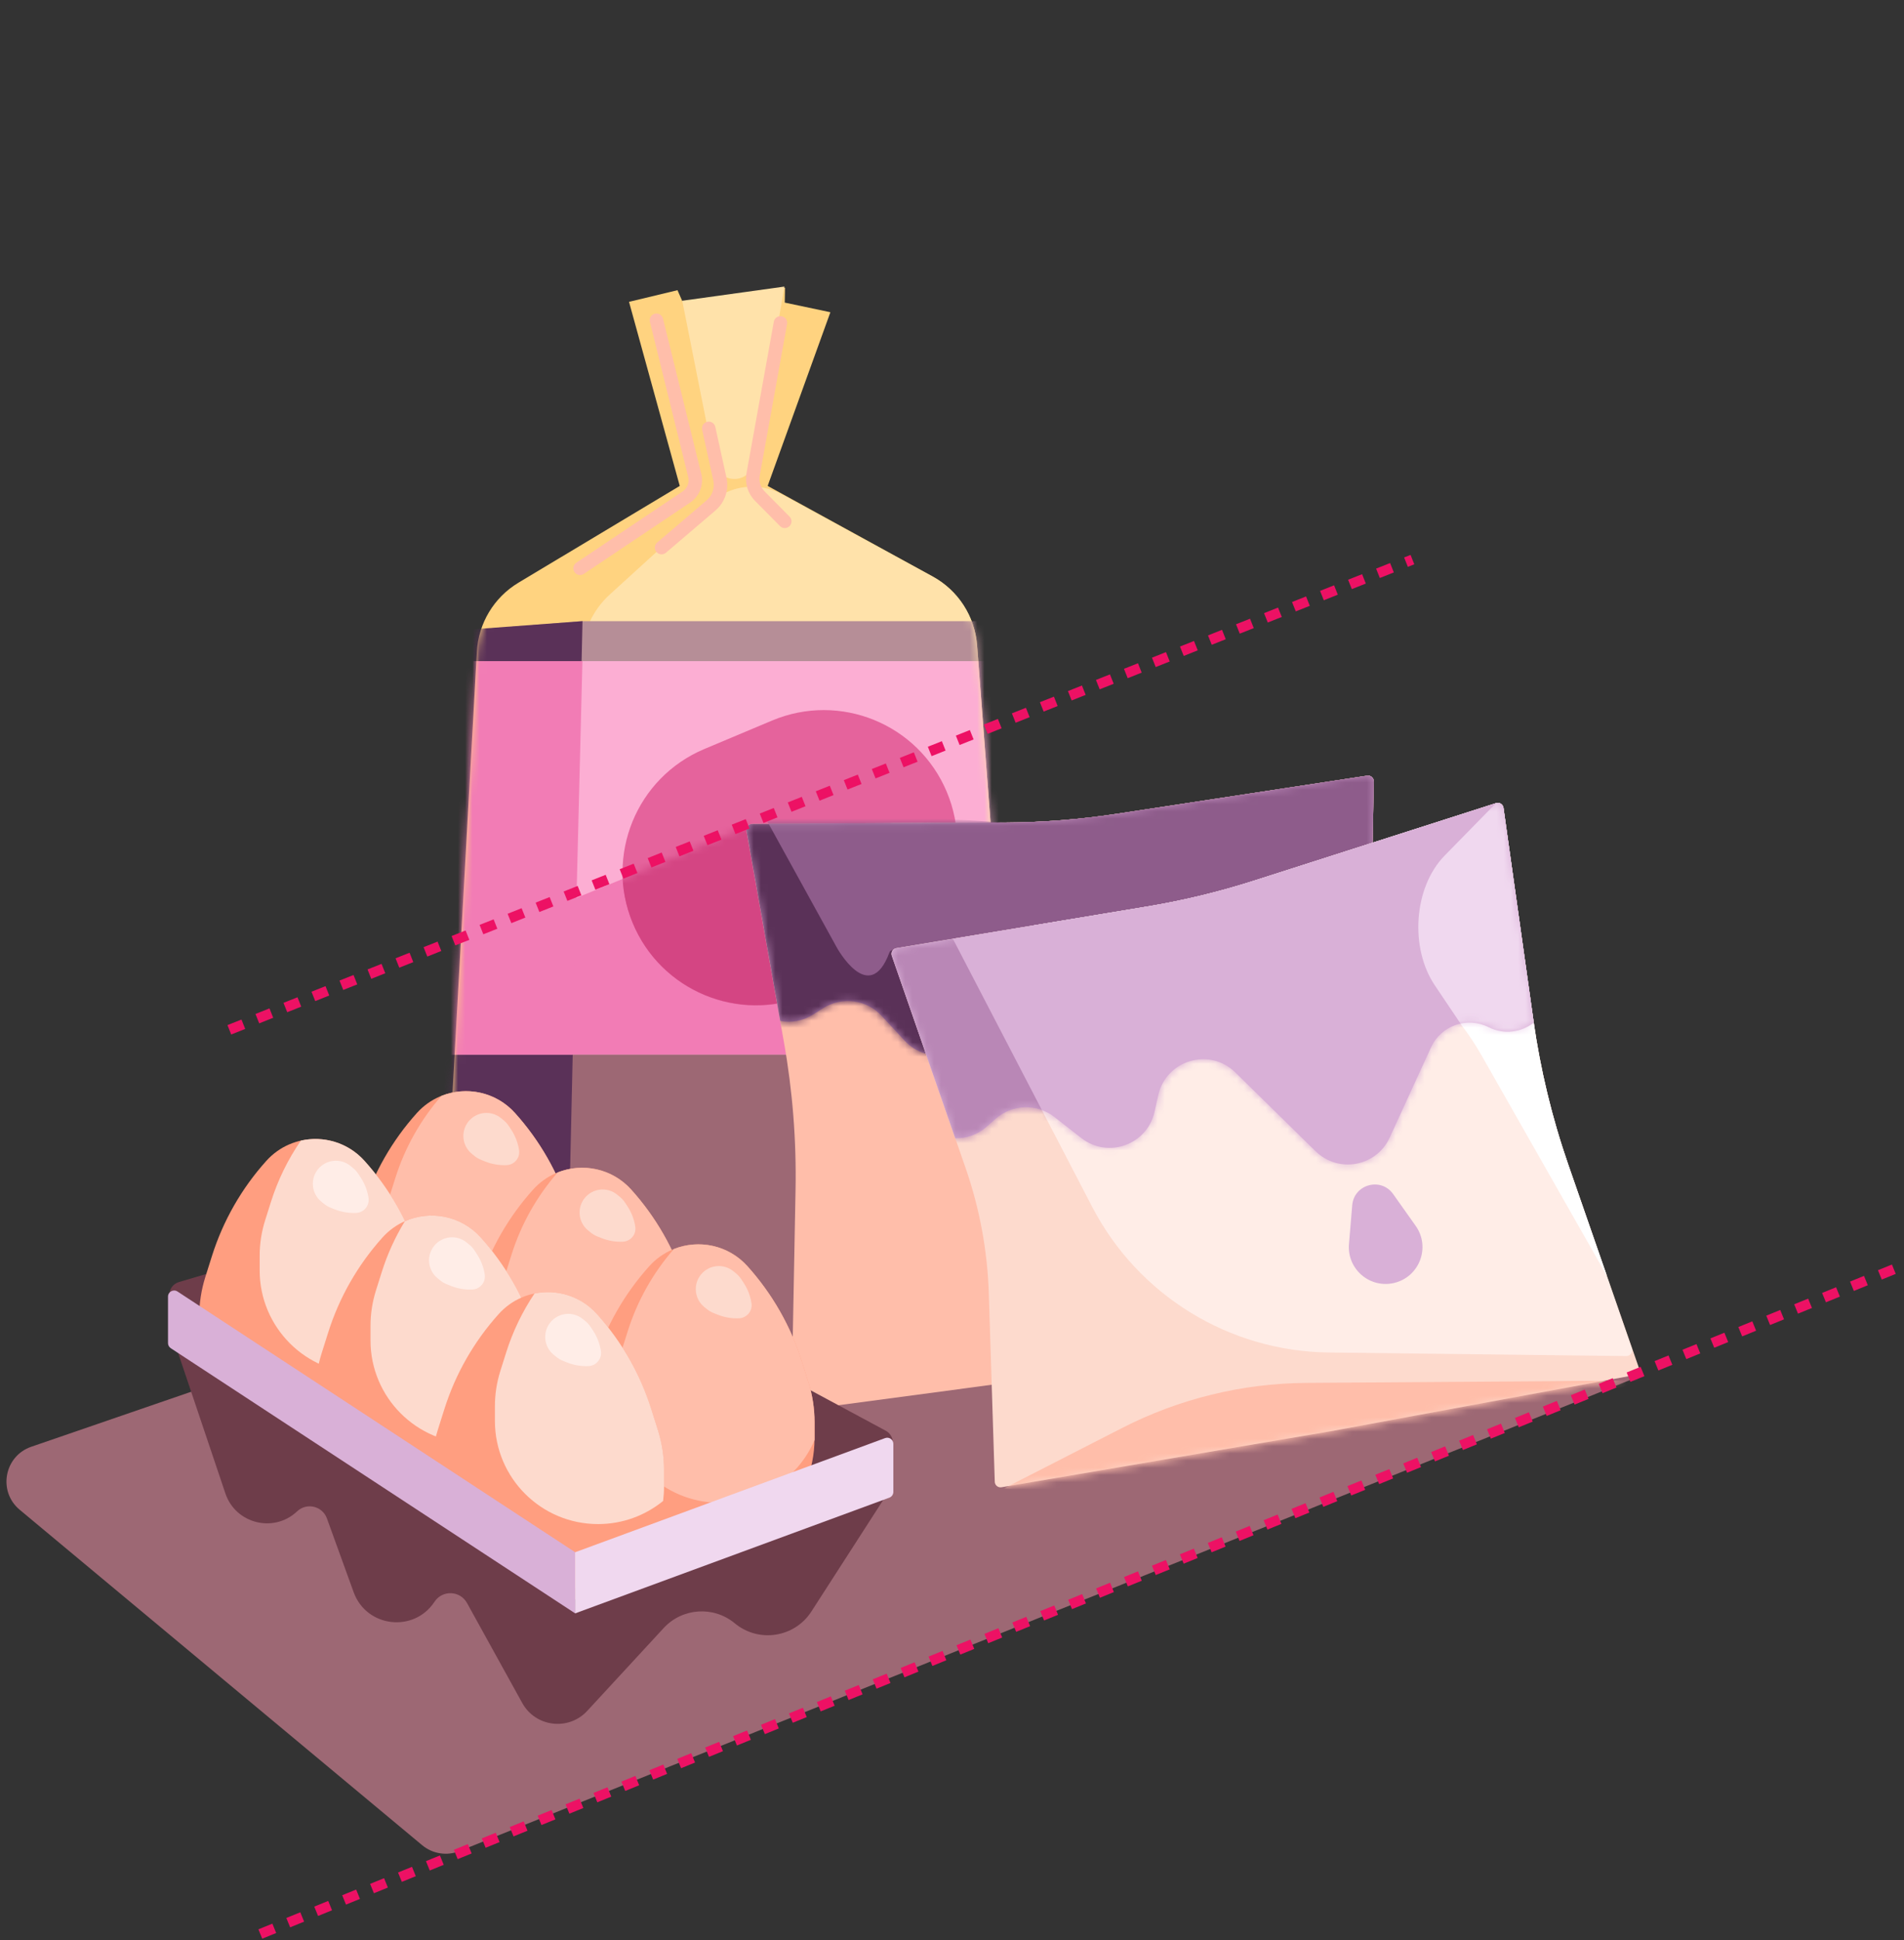 <?xml version="1.0" encoding="utf-8"?>
<svg xmlns="http://www.w3.org/2000/svg" fill="none" height="100%" overflow="visible" preserveAspectRatio="none" style="display: block;" viewBox="0 0 264 269" width="100%">
<rect x="0" y="0" width="264" height="269" fill="#333333" stroke="none"/>
<g id="Frame 1410119669">
<g id="Group 1116600504">
<g id="Group 33419">
<g id="Group 33417">
<path d="M63.199 180.332L226.199 189.916C226.894 189.957 227.051 190.914 226.404 191.174L63.707 256.636C61.967 257.337 59.982 257.024 58.54 255.823L2.732 209.316C-0.32 206.773 0.581 201.871 4.338 200.579L63.199 180.332Z" fill="#9D6874" id="Rectangle 5969"/>
<g id="Group 33413">
<path d="M66.125 90.333C66.343 86.393 68.499 82.818 71.883 80.788L94.251 67.368L87.217 41.847L93.938 40.233L94.611 41.762L108.845 39.881L108.811 41.952L115.137 43.289L106.44 67.368L129.334 79.931C132.859 81.866 135.169 85.451 135.473 89.461L142.525 182.481C142.899 187.413 138.998 191.621 134.053 191.621H69.509C64.632 191.621 60.756 187.525 61.025 182.655L66.125 90.333Z" fill="#FFD380" id="Rectangle 5960"/>
<path d="M142.528 182.482L135.477 89.48C135.172 85.46 132.852 81.867 129.313 79.936L108.393 68.523C107.09 67.813 105.626 67.452 104.142 67.477C102.056 67.511 100.053 68.306 98.51 69.711L84.549 82.423C82.146 84.611 80.743 87.687 80.666 90.937L78.484 182.923C78.371 187.693 82.207 191.622 86.979 191.622L134.055 191.621C139.001 191.621 142.902 187.414 142.528 182.482Z" fill="#FFE2AA" id="Rectangle 5961"/>
<path d="M94.598 41.697L108.754 39.732L104.616 64.053C104.368 65.512 103.036 66.532 101.563 66.393C100.319 66.275 99.301 65.355 99.057 64.13L94.598 41.697Z" fill="#FFE2AA" id="Rectangle 5962"/>
<g id="Mask group">
<mask height="153" id="mask0_0_17741" maskUnits="userSpaceOnUse" style="mask-type:alpha" width="82" x="61" y="39">
<path d="M66.125 90.333C66.343 86.394 68.499 82.818 71.883 80.788L94.251 67.368L87.217 41.847L93.938 40.233L94.611 41.762L108.845 39.881L108.811 41.952L115.137 43.289L106.44 67.368L129.334 79.931C132.86 81.866 135.169 85.451 135.473 89.461L142.525 182.482C142.899 187.413 138.998 191.621 134.053 191.621H69.509C64.632 191.621 60.756 187.525 61.025 182.655L66.125 90.333Z" fill="#EFDBE0" id="Rectangle 5963"/>
</mask>
<g mask="url(#mask0_0_17741)">
<g id="Group 33413_2">
<path d="M57.755 87.955L80.685 86.118L141.089 86.118V196.323H57.313L57.755 87.955Z" fill="#B68E97" id="Rectangle 5969_2"/>
<path d="M103.419 114.25L140.653 196.411L28.03 197.729L103.419 114.25Z" fill="#9D6874" id="Rectangle 5971"/>
<path d="M56.741 87.902L80.767 86.118L78.278 196.323H57.312L56.741 87.902Z" fill="#5A3158" id="Rectangle 5970"/>
<path d="M60.17 91.659H142.734V146.192H60.17V91.659Z" fill="#FCAED3" id="Rectangle 5963_2"/>
<path d="M103.648 114.752L142.734 146.192L27.028 146.192L103.648 114.752Z" fill="#F27CB5" id="Rectangle 5972"/>
<path d="M87.77 128.069C83.811 118.651 88.236 107.807 97.654 103.848L107.053 99.897C116.471 95.938 127.315 100.363 131.274 109.781C135.233 119.199 130.808 130.043 121.39 134.002L111.991 137.953C102.573 141.912 91.729 137.487 87.77 128.069Z" fill="#E5639C" id="Rectangle 5965"/>
<g id="Mask group_2">
<mask height="33" id="mask1_0_17741" maskUnits="userSpaceOnUse" style="mask-type:alpha" width="115" x="28" y="114">
<path d="M103.287 114.682C103.709 114.443 103.905 114.601 104.371 114.981L142.735 146.191H28.666L103.287 114.682Z" fill="#B82B6E" id="Rectangle 5973"/>
</mask>
<g mask="url(#mask1_0_17741)">
<path d="M87.692 127.88C83.814 118.428 88.333 107.623 97.785 103.745L107.218 99.876C116.67 95.998 127.475 100.517 131.353 109.969C135.23 119.421 130.711 130.226 121.259 134.104L111.827 137.974C102.375 141.851 91.569 137.332 87.692 127.88Z" fill="#D44583" id="Rectangle 5974"/>
</g>
</g>
<path d="M60.17 91.66L80.755 91.659L79.389 146.192H60.17V91.66Z" fill="#F27CB5" id="Rectangle 5964"/>
</g>
</g>
</g>
<path clip-rule="evenodd" d="M90.799 43.491C91.299 43.368 91.805 43.673 91.928 44.174L97.235 65.688C97.611 67.212 96.994 68.807 95.691 69.681L80.948 79.567C80.52 79.854 79.94 79.74 79.653 79.312C79.366 78.884 79.481 78.305 79.909 78.017L94.652 68.132C95.303 67.695 95.612 66.897 95.424 66.135L90.116 44.62C89.993 44.12 90.299 43.615 90.799 43.491Z" fill="#FFBEAA" fill-rule="evenodd" id="Vector 699 (Stroke)"/>
<path clip-rule="evenodd" d="M108.38 43.847C107.873 43.755 107.387 44.092 107.296 44.599L103.505 65.623C103.255 67.011 103.696 68.435 104.689 69.438L108.152 72.937C108.514 73.303 109.105 73.306 109.471 72.944C109.837 72.581 109.84 71.991 109.478 71.624L106.015 68.126C105.45 67.555 105.199 66.744 105.341 65.954L109.132 44.931C109.224 44.423 108.887 43.938 108.38 43.847Z" fill="#FFBEAA" fill-rule="evenodd" id="Vector 700 (Stroke)"/>
<path clip-rule="evenodd" d="M91.022 76.526C91.356 76.918 91.945 76.964 92.337 76.63L99.201 70.773C100.511 69.655 101.099 67.906 100.729 66.223L99.181 59.185C99.07 58.682 98.572 58.364 98.069 58.474C97.566 58.585 97.248 59.083 97.358 59.586L98.906 66.624C99.129 67.633 98.776 68.683 97.99 69.354L91.126 75.211C90.734 75.545 90.687 76.134 91.022 76.526Z" fill="#FFBEAA" fill-rule="evenodd" id="Vector 702 (Stroke)"/>
</g>
<g id="milk">
<g id="Group 33406">
<path d="M103.498 115.17C103.412 114.684 103.784 114.237 104.278 114.234L139.439 114.039C144.583 114.011 149.719 113.608 154.805 112.834L189.566 107.541C190.054 107.467 190.492 107.85 190.482 108.344L189.92 138.107C189.79 144.98 190.329 151.849 191.529 158.617L196.73 187.945C196.816 188.426 196.453 188.869 195.965 188.881L153.122 189.896L110.645 195.576C110.161 195.641 109.734 195.259 109.743 194.771L110.306 164.991C110.436 158.118 109.897 151.249 108.696 144.481L103.498 115.17Z" fill="#FFBEAA" id="Rectangle 5947"/>
<path d="M189.963 143.722C190.129 148.69 190.644 153.642 191.506 158.542L196.188 185.167C196.283 185.711 195.811 186.184 195.267 186.091L134.347 141.121C120.736 138.772 120.339 136.146 120.339 136.146L112.226 114.19L139.44 114.039C144.584 114.011 149.72 113.608 154.806 112.833L189.567 107.541C190.055 107.467 190.492 107.85 190.483 108.344L189.921 138.107C189.885 139.979 189.899 141.852 189.963 143.722Z" fill="#D9B0D7" id="Intersect"/>
<path d="M194.383 174.716L191.528 158.618C190.327 151.85 189.788 144.981 189.918 138.108L190.481 108.345C190.49 107.851 190.053 107.468 189.564 107.542L154.803 112.834C149.718 113.609 144.582 114.012 139.438 114.04L123.453 114.129L151.721 117.739C165.506 119.5 177.183 128.749 182.053 141.764L194.383 174.716Z" fill="#FDDACD" id="Subtract"/>
</g>
<path d="M189.916 138.422C188.034 139.463 185.604 139.476 183.63 138.048C180.936 136.099 177.163 136.778 175.317 139.543L167.667 151C165.214 154.674 159.859 154.8 157.236 151.245L147.97 138.686C145.002 134.665 138.772 135.466 136.919 140.108L136.037 142.317C134.302 146.665 128.628 147.721 125.444 144.289L122.228 140.824C120.142 138.576 116.751 138.131 114.157 139.766L112.724 140.669C111.276 141.582 109.667 141.829 108.178 141.551L103.5 115.17C103.413 114.684 103.786 114.237 104.28 114.234L139.441 114.04C144.585 114.011 149.721 113.608 154.807 112.834L189.567 107.541C190.056 107.467 190.493 107.85 190.484 108.344L189.921 138.107C189.919 138.212 189.917 138.317 189.916 138.422Z" fill="#B987B6" id="Intersect_2"/>
<g id="Mask group_3">
<mask height="47" id="mask2_0_17741" maskUnits="userSpaceOnUse" style="mask-type:alpha" width="88" x="103" y="107">
<path d="M189.916 138.422C188.034 139.463 185.604 139.476 183.63 138.048C180.936 136.099 177.163 136.778 175.317 139.543L167.667 151C165.214 154.674 159.859 154.8 157.236 151.245L147.97 138.686C145.002 134.665 138.772 135.466 136.919 140.108L136.037 142.317C134.302 146.665 128.628 147.721 125.444 144.289L122.228 140.824C120.142 138.576 116.751 138.131 114.157 139.766L112.724 140.67C111.276 141.582 109.667 141.829 108.178 141.551L103.5 115.17C103.413 114.684 103.786 114.237 104.28 114.234L139.441 114.04C144.585 114.011 149.721 113.608 154.806 112.834L189.567 107.541C190.056 107.467 190.493 107.85 190.484 108.344L189.921 138.107C189.919 138.212 189.917 138.317 189.916 138.422Z" fill="#81C1BD" id="Intersect_3"/>
</mask>
<g mask="url(#mask2_0_17741)">
<g id="Group 33407">
<path d="M103.5 115.17C103.414 114.683 103.786 114.237 104.28 114.234L139.441 114.039C144.585 114.011 149.721 113.608 154.807 112.834L189.567 107.541C190.056 107.467 190.493 107.85 190.484 108.344L189.921 138.107C189.792 144.98 190.331 151.849 191.531 158.617L196.732 187.945C196.818 188.426 196.455 188.869 195.967 188.881L153.124 189.896L110.647 195.576C110.163 195.641 109.736 195.259 109.745 194.771L110.308 164.991C110.438 158.118 109.899 151.249 108.698 144.481L103.5 115.17Z" fill="#5A3158" id="Rectangle 5947_2"/>
<path d="M189.965 143.723C190.131 148.691 190.646 153.643 191.508 158.543L196.19 185.168C196.286 185.711 195.813 186.185 195.27 186.091L124.065 131.817C123.809 131.622 123.434 131.745 123.323 132.048C120.524 139.629 116.006 131.326 116.006 131.326L105.333 111.956L139.442 114.04C144.587 114.011 149.722 113.608 154.808 112.834L189.569 107.542C190.057 107.467 190.495 107.851 190.485 108.344L189.923 138.107C189.887 139.98 189.902 141.853 189.965 143.723Z" fill="#8E5C8B" id="Intersect_4"/>
<path d="M194.385 174.716L191.53 158.618C190.33 151.849 189.79 144.98 189.92 138.108L190.483 108.345C190.492 107.851 190.055 107.467 189.566 107.542L154.806 112.834C149.72 113.609 144.584 114.012 139.44 114.04L151.723 117.739C165.607 121.802 177.185 128.749 182.055 141.764L194.385 174.716Z" fill="#8E5C8B" id="Subtract_2"/>
</g>
</g>
</g>
<path d="M161.059 159.43C161.761 156.596 165.616 156.18 166.905 158.799L169.292 163.644C170.887 166.881 168.711 170.705 165.113 170.987C161.642 171.26 158.923 168.053 159.76 164.673L161.059 159.43Z" fill="#B987B6" id="Rectangle 5950"/>
</g>
<g id="milk_2">
<g id="Group 33406_2">
<path d="M123.657 132.503C123.494 132.036 123.792 131.536 124.279 131.455L158.966 125.698C164.041 124.856 169.048 123.645 173.947 122.076L207.432 111.348C207.902 111.198 208.395 111.507 208.464 111.996L212.619 141.473C213.579 148.28 215.198 154.977 217.455 161.47L227.232 189.605C227.392 190.066 227.104 190.561 226.624 190.65L184.482 198.433L138.861 206.196C138.385 206.277 137.946 205.919 137.931 205.436L137.104 179.325C136.917 173.399 135.831 167.535 133.885 161.934L123.657 132.503Z" fill="#FDDACD" id="Rectangle 5947_3"/>
<path d="M213.552 147.012C214.502 151.891 215.794 156.699 217.42 161.401L226.257 186.949C226.438 187.471 226.046 188.013 225.495 188.006L184.227 187.511C170.416 187.345 157.816 179.591 151.446 167.335L132.12 130.155L158.967 125.699C164.042 124.857 169.049 123.646 173.949 122.076L207.434 111.349C207.904 111.198 208.397 111.508 208.466 111.997L212.621 141.474C212.882 143.328 213.193 145.175 213.552 147.012Z" fill="#FFEDE7" id="Intersect_5"/>
<path d="M222.821 176.915L217.454 161.471C215.197 154.978 213.578 148.281 212.618 141.474L208.463 111.998C208.394 111.508 207.902 111.199 207.431 111.35L173.946 122.077C169.047 123.647 164.04 124.858 158.965 125.7L143.196 128.317L171.679 127.408C185.569 126.965 198.562 134.249 205.431 146.33L222.821 176.915Z" fill="white" id="Subtract_3"/>
<g id="Mask group_4">
<mask height="96" id="mask3_0_17741" maskUnits="userSpaceOnUse" style="mask-type:alpha" width="105" x="123" y="111">
<path d="M123.656 132.61C123.494 132.144 123.791 131.643 124.278 131.563L158.965 125.806C164.04 124.963 169.047 123.752 173.946 122.183L207.431 111.456C207.902 111.305 208.395 111.614 208.463 112.103L212.619 141.58C213.578 148.387 215.197 155.084 217.454 161.577L227.231 189.712C227.392 190.173 227.104 190.669 226.624 190.757L184.481 198.54L138.86 206.303C138.384 206.384 137.945 206.026 137.93 205.543L137.104 179.433C136.916 173.506 135.83 167.643 133.884 162.042L123.656 132.61Z" fill="#FDDACD" id="Rectangle 5948"/>
</mask>
<g mask="url(#mask3_0_17741)">
<path d="M162.248 208.985L228.598 191.391L181.119 191.726C172.239 191.789 163.498 193.928 155.593 197.974L139.237 206.346L162.248 208.985Z" fill="#FFBEAA" id="Intersect_6"/>
</g>
</g>
</g>
<path d="M212.661 141.784C210.968 143.109 208.57 143.506 206.395 142.409C203.427 140.911 199.808 142.178 198.423 145.201L192.684 157.724C190.843 161.74 185.575 162.712 182.422 159.617L171.285 148.683C167.719 145.182 161.694 146.959 160.599 151.836L160.078 154.157C159.052 158.724 153.618 160.665 149.93 157.781L146.207 154.868C143.791 152.978 140.372 153.076 138.069 155.101L136.797 156.22C135.512 157.35 133.962 157.848 132.449 157.81L123.654 132.502C123.492 132.035 123.789 131.535 124.276 131.454L158.963 125.697C164.038 124.855 169.045 123.644 173.944 122.075L207.429 111.347C207.9 111.197 208.392 111.506 208.461 111.995L212.616 141.472C212.631 141.576 212.646 141.68 212.661 141.784Z" fill="#D9B0D7" id="Intersect_7"/>
<g id="Mask group_5">
<mask height="51" id="mask4_0_17741" maskUnits="userSpaceOnUse" style="mask-type:alpha" width="90" x="123" y="111">
<path d="M212.662 141.783C210.969 143.109 208.572 143.506 206.396 142.408C203.428 140.911 199.81 142.178 198.425 145.2L192.685 157.724C190.844 161.74 185.576 162.712 182.424 159.617L171.287 148.683C167.72 145.182 161.696 146.959 160.601 151.835L160.08 154.156C159.054 158.724 153.619 160.665 149.932 157.78L146.208 154.867C143.793 152.978 140.374 153.076 138.071 155.101L136.799 156.219C135.514 157.349 133.964 157.848 132.45 157.809L123.655 132.501C123.493 132.035 123.79 131.535 124.278 131.454L158.964 125.697C164.039 124.854 169.046 123.644 173.946 122.074L207.431 111.347C207.901 111.196 208.394 111.505 208.463 111.994L212.618 141.471C212.633 141.575 212.647 141.679 212.662 141.783Z" fill="#81C1BD" id="Intersect_8"/>
</mask>
<g mask="url(#mask4_0_17741)">
<g id="Group 33407_2">
<path d="M123.655 132.501C123.493 132.034 123.79 131.534 124.278 131.453L158.964 125.696C164.04 124.854 169.047 123.643 173.946 122.073L207.431 111.346C207.901 111.195 208.394 111.504 208.463 111.994L212.618 141.47C213.577 148.277 215.197 154.974 217.453 161.467L227.231 189.602C227.391 190.063 227.103 190.559 226.623 190.648L184.481 198.431L143.439 210.762C142.971 210.903 142.488 210.594 142.42 210.11L138.263 180.616C137.303 173.81 135.684 167.112 133.427 160.619L123.655 132.501Z" fill="#B987B6" id="Rectangle 5947_4"/>
<path d="M213.55 147.008C214.5 151.887 215.792 156.695 217.418 161.397L226.255 186.946C226.436 187.467 226.044 188.01 225.493 188.003L184.225 187.508C170.413 187.342 157.814 179.587 151.444 167.331L132.118 130.151L158.965 125.696C164.04 124.853 169.047 123.643 173.947 122.073L207.431 111.346C207.902 111.195 208.395 111.504 208.464 111.993L212.619 141.47C212.88 143.325 213.191 145.172 213.55 147.008Z" fill="#D9B0D7" id="Intersect_9"/>
<path d="M222.82 176.912L217.453 161.469C215.196 154.976 213.577 148.279 212.617 141.472L208.462 111.995C208.393 111.506 207.901 111.197 207.43 111.347L200.323 118.605C195.962 123.057 195.468 131.491 198.97 136.647C200.678 139.16 202.799 142.33 205.43 146.327L222.82 176.912Z" fill="#F0D8EF" id="Subtract_4"/>
</g>
</g>
</g>
<path d="M187.493 167.094C187.738 164.185 191.478 163.164 193.166 165.545L196.29 169.952C198.377 172.896 196.833 177.016 193.326 177.864C189.941 178.682 186.749 175.946 187.041 172.476L187.493 167.094Z" fill="#D9B0D7" id="Rectangle 5950_2"/>
</g>
<g id="Group 33414">
<path d="M24.81 177.745C23.936 178.004 23.376 178.856 23.487 179.762L24.3 186.396L31.25 207.049C32.667 211.26 37.972 212.584 41.201 209.532C42.528 208.278 44.706 208.795 45.328 210.512L49.037 220.747C50.807 225.634 57.394 226.408 60.25 222.066C61.337 220.412 63.793 220.507 64.751 222.239L72.413 236.107C74.26 239.449 78.837 240.002 81.426 237.196L92.022 225.714C94.611 222.908 98.944 222.619 101.883 225.057C105.198 227.807 110.171 227.041 112.503 223.42L123.161 206.877L123.788 200.173C123.857 199.427 123.474 198.711 122.814 198.356L63.344 166.362L24.81 177.745Z" fill="#6E3D4A" id="Rectangle 5956"/>
<g id="Group 33410">
<g id="Group 33408">
<g id="egg">
<path d="M50.258 167.51C51.799 162.621 54.372 158.12 57.801 154.31C61.436 150.272 67.768 150.272 71.403 154.31C74.833 158.12 77.405 162.621 78.947 167.51L79.86 170.404C80.424 172.193 80.711 174.058 80.711 175.934V178.214C80.711 187.111 73.499 194.323 64.602 194.323C55.706 194.323 48.494 187.111 48.494 178.214V175.934C48.494 174.058 48.781 172.193 49.345 170.404L50.258 167.51Z" fill="#FF9E80" id="Rectangle 5951"/>
<path clip-rule="evenodd" d="M61.212 151.932C58.32 155.24 56.143 159.112 54.82 163.306L54.01 165.876C53.509 167.464 53.254 169.12 53.254 170.786V172.81C53.254 180.708 59.657 187.111 67.556 187.111C73.464 187.111 78.536 183.528 80.716 178.416C80.717 178.348 80.718 178.281 80.718 178.214V175.934C80.718 174.058 80.431 172.193 79.866 170.404L78.954 167.51C77.412 162.621 74.84 158.12 71.41 154.31C68.75 151.356 64.647 150.563 61.212 151.932Z" fill="#FFBEAA" fill-rule="evenodd" id="Intersect_10"/>
<path d="M70.888 156.627C71.446 157.477 71.815 158.437 71.971 159.442C72.135 160.507 71.341 161.48 70.265 161.533C69.249 161.582 68.235 161.413 67.29 161.037L66.731 160.814C66.385 160.677 66.062 160.487 65.774 160.252L65.424 159.966C64.056 158.85 63.852 156.837 64.968 155.47C66.084 154.102 68.096 153.898 69.464 155.014L69.814 155.3C70.102 155.535 70.353 155.813 70.557 156.124L70.888 156.627Z" fill="#FDDACD" id="Rectangle 5952"/>
</g>
<g id="egg_2">
<path d="M66.372 178.127C67.914 173.238 70.486 168.737 73.916 164.927C77.551 160.889 83.883 160.889 87.518 164.927C90.947 168.737 93.52 173.238 95.061 178.127L95.974 181.021C96.538 182.81 96.825 184.675 96.825 186.551V188.831C96.825 197.728 89.613 204.94 80.717 204.94C71.82 204.94 64.608 197.728 64.608 188.831V186.551C64.608 184.675 64.895 182.81 65.459 181.021L66.372 178.127Z" fill="#FF9E80" id="Rectangle 5951_2"/>
<path clip-rule="evenodd" d="M77.325 162.549C74.433 165.857 72.256 169.729 70.933 173.923L70.123 176.493C69.622 178.081 69.367 179.737 69.367 181.402V183.426C69.367 191.325 75.77 197.728 83.669 197.728C89.577 197.728 94.649 194.145 96.829 189.033C96.83 188.965 96.831 188.898 96.831 188.831V186.551C96.831 184.675 96.544 182.81 95.979 181.021L95.067 178.127C93.525 173.238 90.953 168.737 87.523 164.927C84.863 161.972 80.76 161.18 77.325 162.549Z" fill="#FFBEAA" fill-rule="evenodd" id="Intersect_11"/>
<path d="M87.002 167.243C87.56 168.093 87.93 169.053 88.085 170.058C88.25 171.123 87.456 172.096 86.379 172.149C85.364 172.198 84.349 172.029 83.405 171.653L82.845 171.43C82.5 171.293 82.177 171.103 81.889 170.868L81.538 170.582C80.171 169.466 79.967 167.453 81.082 166.086C82.198 164.718 84.211 164.514 85.578 165.63L85.929 165.916C86.217 166.151 86.468 166.429 86.672 166.74L87.002 167.243Z" fill="#FDDACD" id="Rectangle 5952_2"/>
</g>
<g id="egg_3">
<path d="M82.484 188.743C84.025 183.855 86.598 179.354 90.027 175.544C93.662 171.506 99.994 171.506 103.629 175.544C107.059 179.354 109.631 183.855 111.173 188.743L112.086 191.638C112.65 193.427 112.937 195.292 112.937 197.168V199.448C112.937 208.344 105.725 215.556 96.828 215.556C87.932 215.556 80.72 208.344 80.72 199.448V197.168C80.72 195.292 81.007 193.427 81.571 191.638L82.484 188.743Z" fill="#FF9E80" id="Rectangle 5951_3"/>
<path clip-rule="evenodd" d="M93.438 173.166C90.546 176.474 88.369 180.346 87.046 184.54L86.236 187.11C85.735 188.698 85.48 190.354 85.48 192.019V194.043C85.48 201.942 91.883 208.345 99.782 208.345C105.69 208.345 110.762 204.762 112.943 199.65C112.943 199.582 112.944 199.515 112.944 199.448V197.168C112.944 195.292 112.657 193.427 112.092 191.638L111.18 188.744C109.638 183.855 107.066 179.354 103.636 175.544C100.976 172.589 96.873 171.797 93.438 173.166Z" fill="#FFBEAA" fill-rule="evenodd" id="Intersect_12"/>
<path d="M103.114 177.86C103.672 178.71 104.041 179.67 104.197 180.675C104.361 181.74 103.567 182.713 102.491 182.766C101.475 182.815 100.461 182.646 99.516 182.27L98.957 182.047C98.611 181.91 98.288 181.72 98 181.485L97.65 181.199C96.282 180.083 96.078 178.07 97.194 176.703C98.309 175.335 100.322 175.131 101.69 176.247L102.04 176.533C102.328 176.768 102.579 177.046 102.783 177.357L103.114 177.86Z" fill="#FDDACD" id="Rectangle 5952_3"/>
</g>
</g>
<g id="Group 33409">
<g id="egg_4">
<path d="M29.386 174.141C30.927 169.253 33.5 164.751 36.929 160.942C40.564 156.904 46.896 156.904 50.531 160.942C53.961 164.751 56.533 169.253 58.075 174.141L58.988 177.035C59.552 178.825 59.839 180.69 59.839 182.566V184.846C59.839 193.742 52.627 200.954 43.73 200.954C34.834 200.954 27.622 193.742 27.622 184.846V182.566C27.622 180.69 27.909 178.825 28.473 177.035L29.386 174.141Z" fill="#FF9E80" id="Rectangle 5951_4"/>
<path clip-rule="evenodd" d="M41.718 158.135C39.925 160.737 38.525 163.597 37.57 166.624L36.76 169.194C36.259 170.782 36.004 172.438 36.004 174.104V176.128C36.004 184.026 42.407 190.429 50.306 190.429C53.909 190.429 57.202 189.096 59.717 186.896C59.802 186.224 59.846 185.539 59.846 184.844V182.564C59.846 180.688 59.559 178.823 58.995 177.034L58.082 174.14C56.541 169.251 53.968 164.75 50.539 160.94C48.227 158.372 44.824 157.437 41.718 158.135Z" fill="#FDDACD" fill-rule="evenodd" id="Intersect_13"/>
<path d="M50.016 163.257C50.574 164.107 50.943 165.067 51.099 166.071C51.263 167.136 50.469 168.11 49.393 168.162C48.377 168.211 47.363 168.042 46.418 167.666L45.859 167.444C45.513 167.306 45.191 167.116 44.902 166.881L44.552 166.595C43.184 165.479 42.98 163.467 44.096 162.099C45.212 160.732 47.224 160.528 48.592 161.643L48.942 161.929C49.23 162.164 49.481 162.442 49.685 162.754L50.016 163.257Z" fill="#FFEDE7" id="Rectangle 5952_4"/>
</g>
<g id="egg_5">
<path d="M45.499 184.758C47.04 179.869 49.613 175.368 53.042 171.558C56.677 167.52 63.009 167.52 66.644 171.558C70.074 175.368 72.646 179.869 74.188 184.758L75.101 187.652C75.665 189.441 75.952 191.306 75.952 193.182V195.462C75.952 204.358 68.74 211.571 59.843 211.571C50.947 211.571 43.735 204.358 43.735 195.462V193.182C43.735 191.306 44.022 189.441 44.586 187.652L45.499 184.758Z" fill="#FF9E80" id="Rectangle 5951_5"/>
<path clip-rule="evenodd" d="M56.136 169.313C54.793 171.51 53.718 173.869 52.939 176.339L52.129 178.908C51.628 180.497 51.373 182.152 51.373 183.818V185.842C51.373 193.74 57.776 200.143 65.674 200.143C69.71 200.143 73.356 198.471 75.956 195.782C75.958 195.676 75.96 195.569 75.96 195.461V193.182C75.96 191.305 75.672 189.44 75.108 187.651L74.195 184.757C72.654 179.868 70.081 175.367 66.652 171.557C63.91 168.511 59.633 167.763 56.136 169.313Z" fill="#FDDACD" fill-rule="evenodd" id="Intersect_14"/>
<path d="M66.129 173.873C66.687 174.723 67.056 175.683 67.212 176.688C67.376 177.753 66.582 178.726 65.506 178.779C64.49 178.828 63.476 178.659 62.531 178.283L61.972 178.06C61.626 177.922 61.304 177.733 61.015 177.497L60.665 177.212C59.298 176.096 59.093 174.083 60.209 172.716C61.325 171.348 63.338 171.144 64.705 172.26L65.055 172.546C65.344 172.781 65.594 173.059 65.799 173.37L66.129 173.873Z" fill="#FFEDE7" id="Rectangle 5952_5"/>
</g>
<g id="egg_6">
<path d="M61.609 195.373C63.151 190.484 65.723 185.983 69.153 182.173C72.787 178.135 79.12 178.135 82.754 182.173C86.184 185.983 88.757 190.484 90.298 195.373L91.211 198.267C91.775 200.056 92.062 201.921 92.062 203.797V206.077C92.062 214.974 84.85 222.186 75.954 222.186C67.057 222.186 59.845 214.974 59.845 206.077V203.797C59.845 201.921 60.132 200.056 60.696 198.267L61.609 195.373Z" fill="#FF9E80" id="Rectangle 5951_6"/>
<path clip-rule="evenodd" d="M74.114 179.332C72.427 181.845 71.103 184.593 70.188 187.495L69.378 190.064C68.877 191.653 68.622 193.308 68.622 194.974V196.998C68.622 204.896 75.025 211.299 82.923 211.299C86.344 211.299 89.484 210.099 91.945 208.095C92.027 207.434 92.07 206.761 92.07 206.077V203.797C92.07 201.921 91.783 200.056 91.219 198.267L90.306 195.373C88.764 190.484 86.192 185.983 82.762 182.173C80.493 179.652 77.173 178.705 74.114 179.332Z" fill="#FDDACD" fill-rule="evenodd" id="Intersect_15"/>
<path d="M82.237 184.489C82.796 185.339 83.165 186.299 83.32 187.304C83.485 188.369 82.691 189.342 81.615 189.394C80.599 189.444 79.585 189.275 78.64 188.898L78.081 188.676C77.735 188.538 77.412 188.348 77.124 188.113L76.773 187.827C75.406 186.712 75.202 184.699 76.318 183.331C77.433 181.964 79.446 181.76 80.814 182.876L81.164 183.162C81.452 183.397 81.703 183.675 81.907 183.986L82.237 184.489Z" fill="#FFEDE7" id="Rectangle 5952_6"/>
</g>
</g>
</g>
<path d="M27.574 188.334C27.266 187.565 28.128 186.856 28.823 187.305L79.752 220.179V228.652L31.061 196.642C30.916 196.547 30.803 196.409 30.739 196.248L27.574 188.334Z" fill="#6E3D4A" id="Rectangle 5959"/>
<path d="M23.295 179.766C23.295 179.09 24.045 178.685 24.61 179.055L79.753 215.208V223.681L23.679 186.918C23.439 186.761 23.295 186.493 23.295 186.207V179.766Z" fill="#D9B0D7" id="Rectangle 5958"/>
<path d="M123.868 200.177C123.868 199.586 123.28 199.176 122.725 199.38L79.742 215.208V223.681L123.312 207.637C123.646 207.514 123.868 207.195 123.868 206.839V200.177Z" fill="#F0D8EF" id="Rectangle 5955"/>
</g>
</g>
</g>
<path d="M31.797 142.772L195.841 77.584M36.095 268.133L263.178 175.724" id="Vector 2254" stroke="#ED1164" stroke-dasharray="2.09 2.09" stroke-width="1.4"/>
</g>
</g>
</svg>